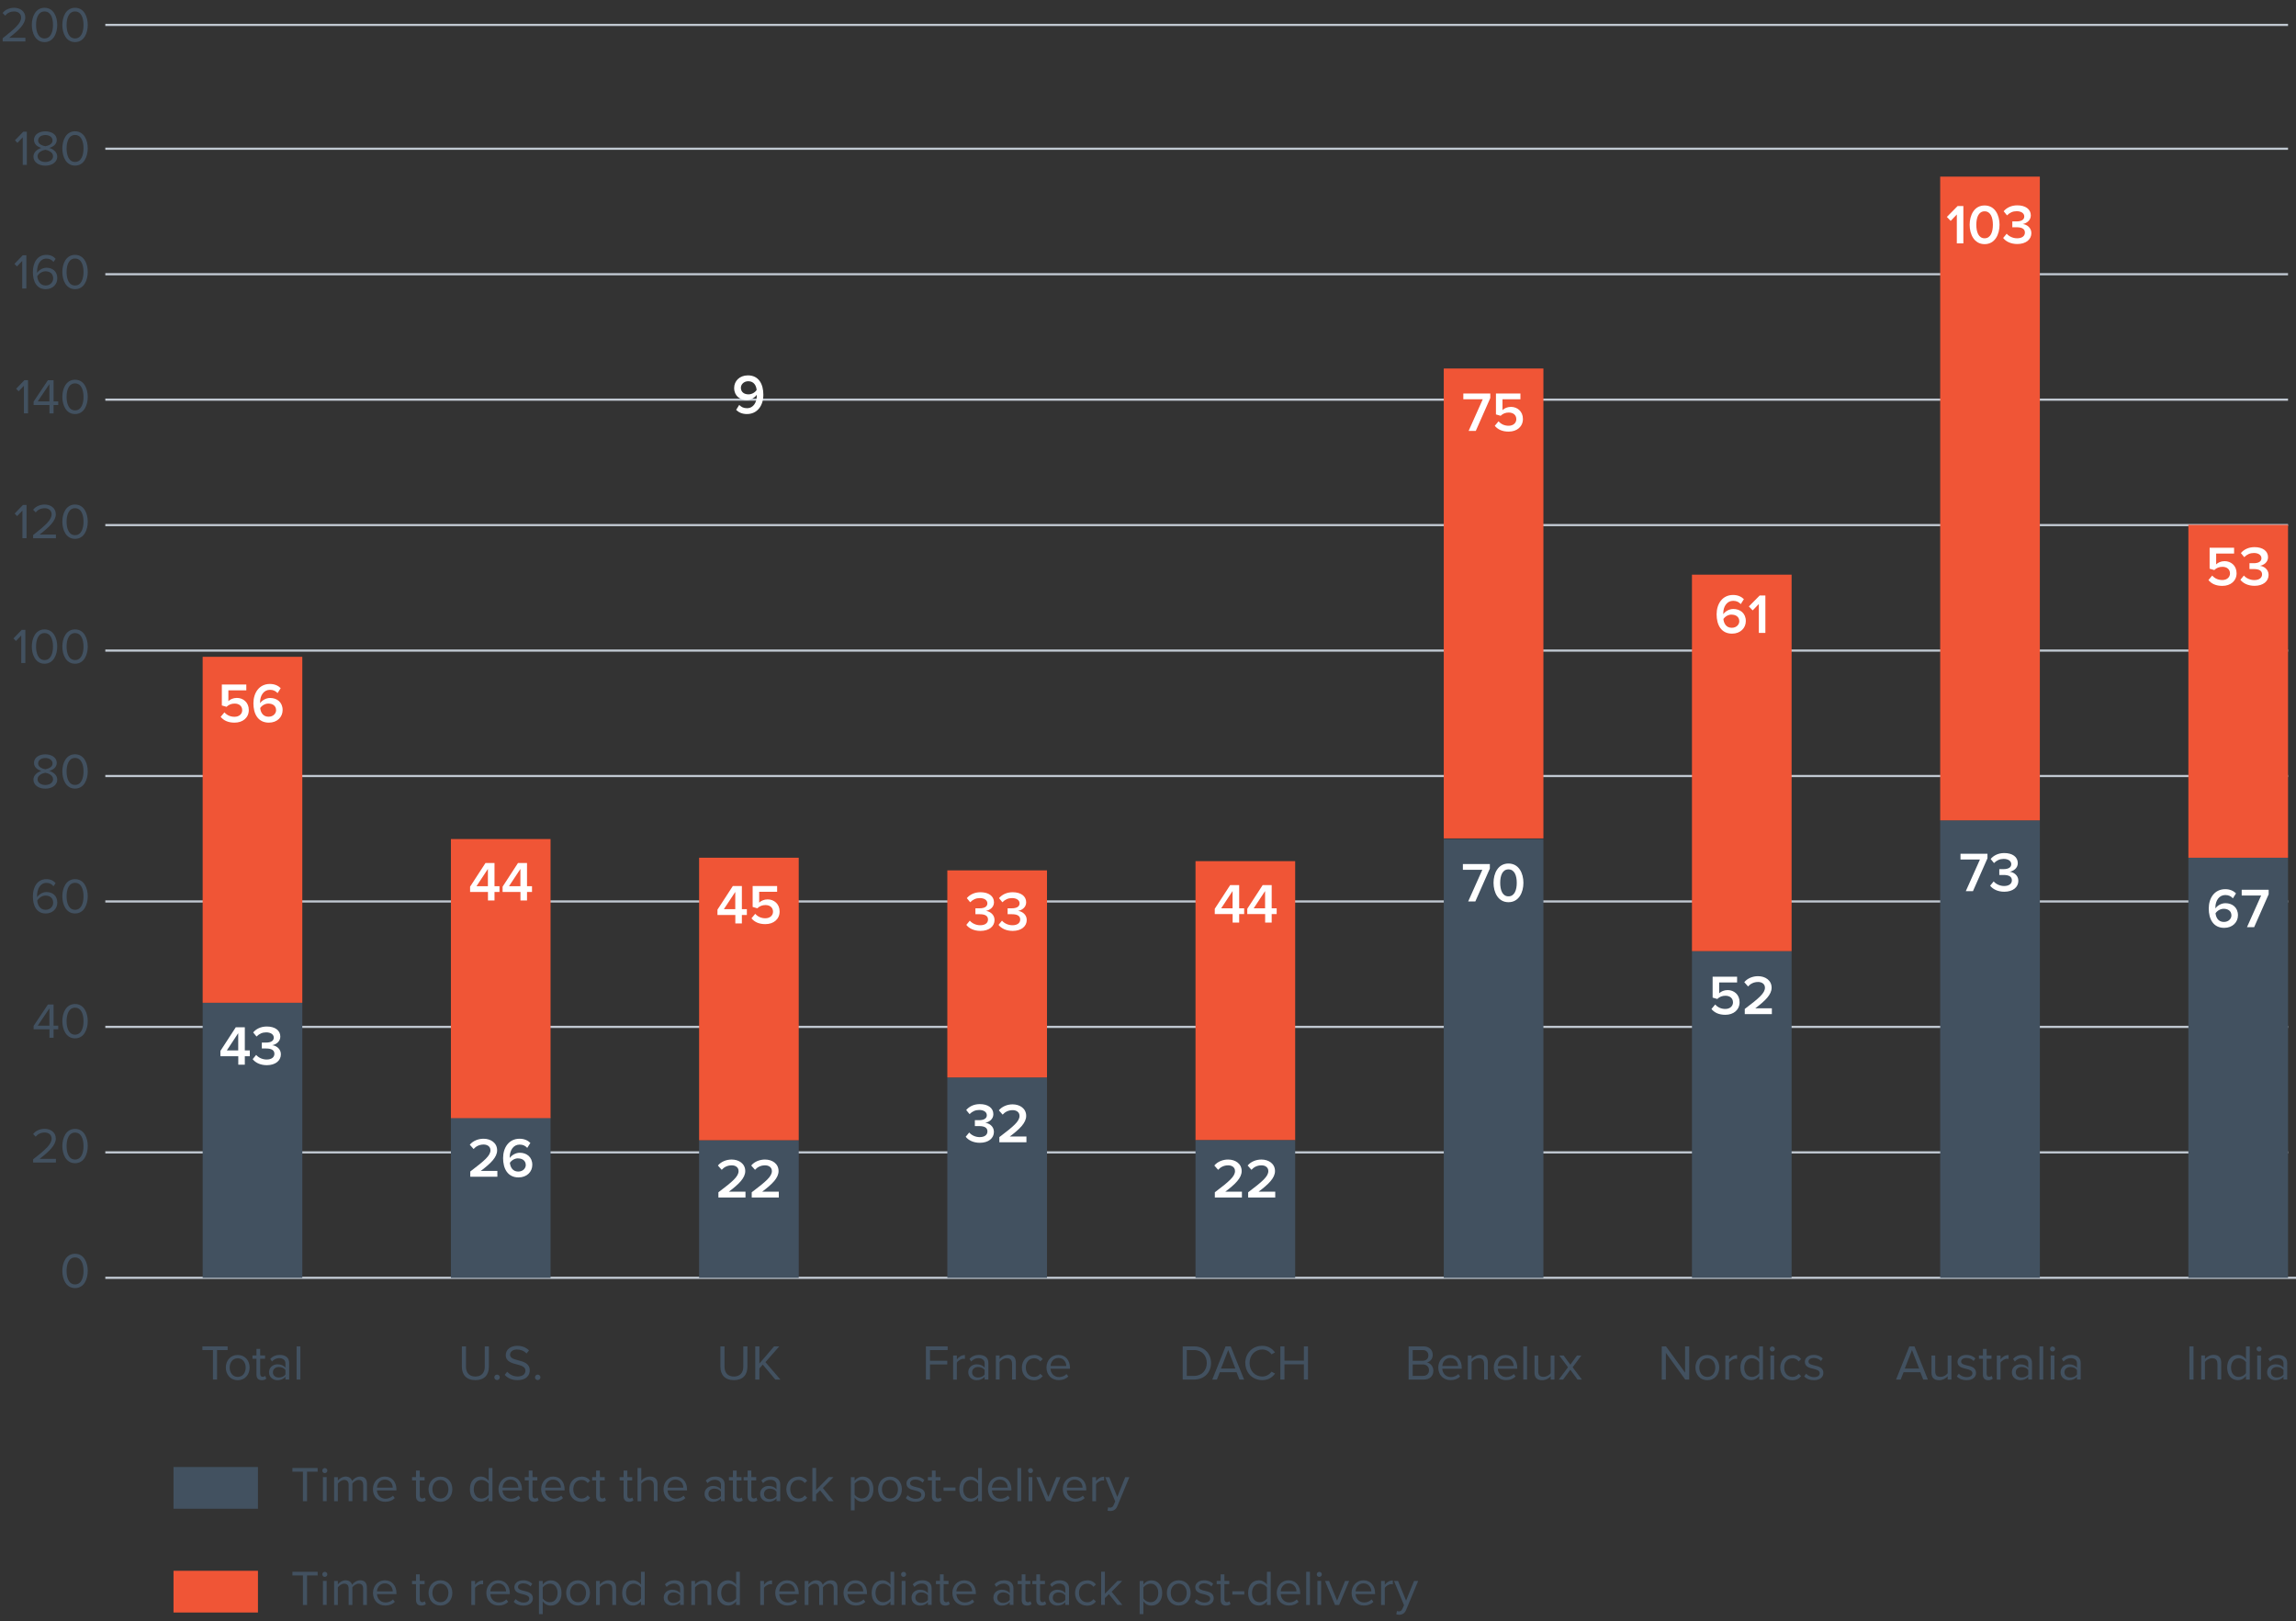 <?xml version="1.0" encoding="UTF-8"?>
<svg id="Layer_2" data-name="Layer 2" xmlns="http://www.w3.org/2000/svg" width="368.66" height="260.3" viewBox="0 0 368.66 260.3">
  <rect x="0" y="0" width="368.66" height="260.3" fill="#333333" stroke="none"/>
  <defs>
    <style>
      .cls-1 {
        fill: #f05536;
      }

      .cls-2 {
        fill: #fff;
      }

      .cls-3 {
        fill: #425160;
      }

      .cls-4 {
        fill: none;
        stroke: #c1c9d2;
        stroke-miterlimit: 10;
        stroke-width: .35px;
      }
    </style>
  </defs>
  <g id="Layer_1-2" data-name="Layer 1">
    <g>
      <g>
        <path class="cls-3" d="m34.19,216.77h-1.69v-.59h4.05v.59h-1.7v4.74h-.66v-4.74Z"/>
        <path class="cls-3" d="m36.26,219.58c0-1.12.74-2.02,1.91-2.02s1.91.9,1.91,2.02-.74,2.03-1.91,2.03-1.91-.91-1.91-2.03Zm3.19,0c0-.78-.46-1.49-1.28-1.49s-1.29.7-1.29,1.49.46,1.5,1.29,1.5,1.28-.7,1.28-1.5Z"/>
        <path class="cls-3" d="m41.18,220.7v-2.53h-.64v-.53h.64v-1.05h.6v1.05h.78v.53h-.78v2.4c0,.29.13.5.39.5.17,0,.33-.07.41-.16l.18.45c-.15.14-.37.25-.72.25-.57,0-.86-.33-.86-.9Z"/>
        <path class="cls-3" d="m45.83,221.07c-.32.35-.76.54-1.28.54-.66,0-1.35-.44-1.35-1.28s.7-1.27,1.35-1.27c.53,0,.97.17,1.28.53v-.7c0-.52-.42-.82-.98-.82-.46,0-.84.17-1.18.54l-.28-.42c.42-.43.91-.64,1.54-.64.82,0,1.5.37,1.5,1.3v2.65h-.6v-.44Zm0-1.1c-.23-.32-.64-.48-1.06-.48-.56,0-.95.35-.95.85s.39.84.95.84c.42,0,.83-.16,1.06-.48v-.73Z"/>
        <path class="cls-3" d="m47.63,216.18h.6v5.33h-.6v-5.33Z"/>
      </g>
      <g>
        <path class="cls-3" d="m74.16,216.18h.66v3.25c0,.98.53,1.59,1.51,1.59s1.51-.62,1.51-1.59v-3.25h.66v3.25c0,1.33-.73,2.17-2.17,2.17s-2.17-.86-2.17-2.17v-3.26Z"/>
        <path class="cls-3" d="m79.81,220.71c.24,0,.44.2.44.44s-.2.44-.44.44-.44-.2-.44-.44.2-.44.44-.44Z"/>
        <path class="cls-3" d="m81.43,220.25c.35.39.93.76,1.68.76.95,0,1.26-.51,1.26-.92,0-.64-.65-.82-1.35-1.01-.86-.22-1.81-.46-1.81-1.51,0-.88.78-1.48,1.83-1.48.82,0,1.45.27,1.9.74l-.4.49c-.4-.44-.96-.64-1.54-.64-.64,0-1.1.34-1.1.85,0,.54.62.7,1.3.88.87.23,1.86.5,1.86,1.62,0,.78-.53,1.57-1.97,1.57-.93,0-1.61-.35-2.05-.85l.39-.5Z"/>
        <path class="cls-3" d="m86.34,220.71c.24,0,.44.2.44.44s-.2.44-.44.44-.44-.2-.44-.44.2-.44.44-.44Z"/>
      </g>
      <g>
        <path class="cls-3" d="m115.67,216.18h.66v3.25c0,.98.53,1.59,1.51,1.59s1.51-.62,1.51-1.59v-3.25h.66v3.25c0,1.33-.73,2.17-2.17,2.17s-2.17-.86-2.17-2.17v-3.26Z"/>
        <path class="cls-3" d="m122.47,219.11l-.54.61v1.79h-.66v-5.33h.66v2.76l2.36-2.76h.83l-2.22,2.53,2.41,2.8h-.82l-2.02-2.4Z"/>
      </g>
      <g>
        <path class="cls-3" d="m148.67,216.18h3.49v.59h-2.83v1.72h2.77v.59h-2.77v2.43h-.66v-5.33Z"/>
        <path class="cls-3" d="m153.04,217.65h.6v.62c.31-.41.76-.7,1.29-.7v.62c-.07-.02-.14-.02-.24-.02-.37,0-.87.3-1.05.62v2.73h-.6v-3.86Z"/>
        <path class="cls-3" d="m158.1,221.07c-.32.35-.76.54-1.28.54-.66,0-1.35-.44-1.35-1.28s.7-1.27,1.35-1.27c.53,0,.97.17,1.28.53v-.7c0-.52-.42-.82-.98-.82-.46,0-.84.17-1.18.54l-.28-.42c.42-.43.91-.64,1.54-.64.82,0,1.5.37,1.5,1.3v2.65h-.6v-.44Zm0-1.1c-.23-.32-.64-.48-1.06-.48-.56,0-.95.35-.95.85s.39.84.95.84c.42,0,.83-.16,1.06-.48v-.73Z"/>
        <path class="cls-3" d="m162.5,218.98c0-.68-.34-.9-.86-.9-.47,0-.92.29-1.14.6v2.82h-.6v-3.86h.6v.56c.27-.32.8-.66,1.38-.66.81,0,1.23.41,1.23,1.25v2.71h-.6v-2.53Z"/>
        <path class="cls-3" d="m166.01,217.55c.7,0,1.12.29,1.42.67l-.4.37c-.26-.35-.58-.5-.98-.5-.82,0-1.34.63-1.34,1.49s.51,1.5,1.34,1.5c.4,0,.73-.16.98-.5l.4.37c-.3.38-.71.67-1.42.67-1.15,0-1.93-.88-1.93-2.03s.78-2.02,1.93-2.02Z"/>
        <path class="cls-3" d="m169.95,217.55c1.17,0,1.85.91,1.85,2.07v.15h-3.13c.05.73.56,1.34,1.39,1.34.44,0,.89-.18,1.19-.49l.29.39c-.38.38-.9.59-1.54.59-1.14,0-1.97-.82-1.97-2.03,0-1.12.8-2.02,1.9-2.02Zm-1.27,1.78h2.53c0-.58-.39-1.29-1.27-1.29-.82,0-1.23.7-1.26,1.29Z"/>
      </g>
      <g>
        <path class="cls-3" d="m189.9,216.18h1.82c1.65,0,2.73,1.16,2.73,2.67s-1.08,2.66-2.73,2.66h-1.82v-5.33Zm1.82,4.74c1.29,0,2.05-.93,2.05-2.07s-.73-2.08-2.05-2.08h-1.16v4.15h1.16Z"/>
        <path class="cls-3" d="m198.56,220.33h-2.7l-.47,1.18h-.74l2.14-5.33h.82l2.15,5.33h-.74l-.47-1.18Zm-2.51-.59h2.31l-1.15-2.97-1.16,2.97Z"/>
        <path class="cls-3" d="m199.95,218.85c0-1.64,1.21-2.76,2.72-2.76.97,0,1.62.46,2.05,1.06l-.56.31c-.3-.45-.86-.78-1.49-.78-1.14,0-2.03.9-2.03,2.17s.89,2.17,2.03,2.17c.63,0,1.18-.32,1.49-.78l.57.31c-.45.61-1.09,1.05-2.05,1.05-1.51,0-2.72-1.12-2.72-2.76Z"/>
        <path class="cls-3" d="m209.36,219.06h-3.12v2.45h-.66v-5.33h.66v2.29h3.12v-2.29h.66v5.33h-.66v-2.45Z"/>
      </g>
      <line class="cls-4" x1="16.91" y1="205.17" x2="368.66" y2="205.17"/>
      <line class="cls-4" x1="16.91" y1="185.03" x2="367.38" y2="185.03"/>
      <line class="cls-4" x1="16.91" y1="164.88" x2="367.38" y2="164.88"/>
      <g>
        <path class="cls-3" d="m226.17,216.18h2.38c.93,0,1.5.56,1.5,1.36,0,.67-.45,1.12-.94,1.22.57.09,1.04.67,1.04,1.31,0,.86-.57,1.44-1.54,1.44h-2.43v-5.33Zm2.26,2.31c.6,0,.92-.37.92-.86s-.32-.86-.92-.86h-1.6v1.72h1.6Zm.03,2.43c.62,0,.99-.35.99-.92,0-.49-.34-.92-.99-.92h-1.63v1.84h1.63Z"/>
        <path class="cls-3" d="m232.86,217.55c1.17,0,1.85.91,1.85,2.07v.15h-3.13c.05.73.56,1.34,1.39,1.34.44,0,.89-.18,1.19-.49l.29.39c-.38.38-.9.59-1.54.59-1.14,0-1.97-.82-1.97-2.03,0-1.12.8-2.02,1.9-2.02Zm-1.27,1.78h2.53c0-.58-.39-1.29-1.27-1.29-.82,0-1.23.7-1.26,1.29Z"/>
        <path class="cls-3" d="m238.29,218.98c0-.68-.34-.9-.86-.9-.47,0-.92.29-1.14.6v2.82h-.6v-3.86h.6v.56c.27-.32.8-.66,1.38-.66.81,0,1.23.41,1.23,1.25v2.71h-.6v-2.53Z"/>
        <path class="cls-3" d="m241.77,217.55c1.17,0,1.85.91,1.85,2.07v.15h-3.13c.05.73.56,1.34,1.39,1.34.44,0,.89-.18,1.19-.49l.29.39c-.38.38-.9.59-1.54.59-1.14,0-1.97-.82-1.97-2.03,0-1.12.8-2.02,1.9-2.02Zm-1.27,1.78h2.53c0-.58-.39-1.29-1.27-1.29-.82,0-1.23.7-1.26,1.29Z"/>
        <path class="cls-3" d="m244.59,216.18h.6v5.33h-.6v-5.33Z"/>
        <path class="cls-3" d="m249,220.97c-.3.34-.8.64-1.38.64-.81,0-1.23-.39-1.23-1.23v-2.73h.6v2.54c0,.68.34.88.86.88.47,0,.92-.27,1.14-.58v-2.84h.6v3.86h-.6v-.54Z"/>
        <path class="cls-3" d="m252.14,219.93l-1.16,1.58h-.69l1.48-1.98-1.4-1.88h.7l1.07,1.47,1.07-1.47h.7l-1.4,1.88,1.49,1.98h-.7l-1.16-1.58Z"/>
      </g>
      <line class="cls-4" x1="16.91" y1="104.46" x2="367.38" y2="104.46"/>
      <g>
        <path class="cls-3" d="m267.48,217.21v4.3h-.66v-5.33h.68l3.07,4.21v-4.21h.66v5.33h-.64l-3.11-4.3Z"/>
        <path class="cls-3" d="m272.23,219.58c0-1.12.74-2.02,1.91-2.02s1.91.9,1.91,2.02-.74,2.03-1.91,2.03-1.91-.91-1.91-2.03Zm3.19,0c0-.78-.46-1.49-1.28-1.49s-1.29.7-1.29,1.49.46,1.5,1.29,1.5,1.28-.7,1.28-1.5Z"/>
        <path class="cls-3" d="m277.03,217.65h.6v.62c.31-.41.76-.7,1.29-.7v.62c-.07-.02-.14-.02-.24-.02-.37,0-.87.3-1.05.62v2.73h-.6v-3.86Z"/>
        <path class="cls-3" d="m282.47,220.93c-.29.39-.76.67-1.3.67-1.01,0-1.72-.77-1.72-2.02s.7-2.03,1.72-2.03c.52,0,.99.26,1.3.68v-2.05h.6v5.33h-.6v-.58Zm0-2.22c-.22-.34-.68-.62-1.16-.62-.78,0-1.24.64-1.24,1.5s.46,1.49,1.24,1.49c.48,0,.94-.27,1.16-.61v-1.75Z"/>
        <path class="cls-3" d="m284.17,216.59c0-.22.18-.4.4-.4s.41.18.41.4-.18.41-.41.41-.4-.18-.4-.41Zm.1,1.05h.6v3.86h-.6v-3.86Z"/>
        <path class="cls-3" d="m287.78,217.55c.7,0,1.12.29,1.42.67l-.4.37c-.26-.35-.58-.5-.98-.5-.82,0-1.34.63-1.34,1.49s.51,1.5,1.34,1.5c.4,0,.73-.16.98-.5l.4.37c-.3.38-.71.67-1.42.67-1.15,0-1.93-.88-1.93-2.03s.78-2.02,1.93-2.02Z"/>
        <path class="cls-3" d="m290.01,220.57c.26.3.74.55,1.27.55.59,0,.91-.26.91-.64,0-.42-.47-.56-.99-.69-.66-.15-1.4-.33-1.4-1.13,0-.6.52-1.11,1.44-1.11.66,0,1.12.25,1.43.56l-.28.42c-.23-.28-.66-.49-1.15-.49-.53,0-.86.24-.86.58,0,.38.44.5.94.62.67.15,1.45.34,1.45,1.2,0,.65-.52,1.17-1.52,1.17-.63,0-1.17-.19-1.56-.61l.31-.43Z"/>
      </g>
      <g>
        <path class="cls-3" d="m308.35,220.33h-2.7l-.47,1.18h-.74l2.14-5.33h.82l2.15,5.33h-.74l-.47-1.18Zm-2.51-.59h2.31l-1.15-2.97-1.16,2.97Z"/>
        <path class="cls-3" d="m312.74,220.97c-.3.34-.8.64-1.38.64-.81,0-1.23-.39-1.23-1.23v-2.73h.6v2.54c0,.68.34.88.86.88.47,0,.92-.27,1.14-.58v-2.84h.6v3.86h-.6v-.54Z"/>
        <path class="cls-3" d="m314.52,220.57c.26.3.74.55,1.27.55.59,0,.91-.26.91-.64,0-.42-.47-.56-.99-.69-.66-.15-1.4-.33-1.4-1.13,0-.6.52-1.11,1.44-1.11.66,0,1.12.25,1.43.56l-.28.42c-.23-.28-.66-.49-1.15-.49-.53,0-.86.24-.86.58,0,.38.44.5.94.62.67.15,1.45.34,1.45,1.2,0,.65-.52,1.17-1.52,1.17-.63,0-1.17-.19-1.56-.61l.31-.43Z"/>
        <path class="cls-3" d="m318.39,220.7v-2.53h-.64v-.53h.64v-1.05h.6v1.05h.78v.53h-.78v2.4c0,.29.13.5.39.5.17,0,.33-.07.41-.16l.18.45c-.15.14-.37.25-.72.25-.57,0-.86-.33-.86-.9Z"/>
        <path class="cls-3" d="m320.62,217.65h.6v.62c.31-.41.76-.7,1.29-.7v.62c-.07-.02-.14-.02-.24-.02-.37,0-.87.3-1.05.62v2.73h-.6v-3.86Z"/>
        <path class="cls-3" d="m325.67,221.07c-.32.35-.76.54-1.28.54-.66,0-1.35-.44-1.35-1.28s.7-1.27,1.35-1.27c.53,0,.97.17,1.28.53v-.7c0-.52-.42-.82-.98-.82-.46,0-.84.17-1.18.54l-.28-.42c.42-.43.91-.64,1.54-.64.82,0,1.5.37,1.5,1.3v2.65h-.6v-.44Zm0-1.1c-.23-.32-.64-.48-1.06-.48-.56,0-.95.35-.95.85s.39.84.95.84c.42,0,.83-.16,1.06-.48v-.73Z"/>
        <path class="cls-3" d="m327.47,216.18h.6v5.33h-.6v-5.33Z"/>
        <path class="cls-3" d="m329.17,216.59c0-.22.18-.4.4-.4s.41.18.41.4-.18.41-.41.41-.4-.18-.4-.41Zm.1,1.05h.6v3.86h-.6v-3.86Z"/>
        <path class="cls-3" d="m333.49,221.07c-.32.35-.76.54-1.28.54-.66,0-1.35-.44-1.35-1.28s.7-1.27,1.35-1.27c.53,0,.97.17,1.28.53v-.7c0-.52-.42-.82-.98-.82-.46,0-.84.17-1.18.54l-.28-.42c.42-.43.91-.64,1.54-.64.82,0,1.5.37,1.5,1.3v2.65h-.6v-.44Zm0-1.1c-.23-.32-.64-.48-1.06-.48-.56,0-.95.35-.95.85s.39.84.95.84c.42,0,.83-.16,1.06-.48v-.73Z"/>
      </g>
      <line class="cls-4" x1="16.91" y1="84.31" x2="367.38" y2="84.31"/>
      <line class="cls-4" x1="16.91" y1="64.17" x2="367.38" y2="64.17"/>
      <g>
        <path class="cls-3" d="m351.54,216.18h.66v5.33h-.66v-5.33Z"/>
        <path class="cls-3" d="m356.04,218.98c0-.68-.34-.9-.86-.9-.47,0-.92.29-1.14.6v2.82h-.6v-3.86h.6v.56c.27-.32.8-.66,1.38-.66.81,0,1.23.41,1.23,1.25v2.71h-.6v-2.53Z"/>
        <path class="cls-3" d="m360.63,220.93c-.29.39-.76.67-1.3.67-1.01,0-1.72-.77-1.72-2.02s.7-2.03,1.72-2.03c.52,0,.99.26,1.3.68v-2.05h.6v5.33h-.6v-.58Zm0-2.22c-.22-.34-.68-.62-1.16-.62-.78,0-1.24.64-1.24,1.5s.46,1.49,1.24,1.49c.48,0,.94-.27,1.16-.61v-1.75Z"/>
        <path class="cls-3" d="m362.33,216.59c0-.22.18-.4.4-.4s.41.18.41.4-.18.41-.41.41-.4-.18-.4-.41Zm.1,1.05h.6v3.86h-.6v-3.86Z"/>
        <path class="cls-3" d="m366.65,221.07c-.32.35-.76.54-1.28.54-.66,0-1.35-.44-1.35-1.28s.7-1.27,1.35-1.27c.53,0,.97.17,1.28.53v-.7c0-.52-.42-.82-.98-.82-.46,0-.84.17-1.18.54l-.28-.42c.42-.43.91-.64,1.54-.64.82,0,1.5.37,1.5,1.3v2.65h-.6v-.44Zm0-1.1c-.23-.32-.64-.48-1.06-.48-.56,0-.95.35-.95.85s.39.84.95.84c.42,0,.83-.16,1.06-.48v-.73Z"/>
      </g>
      <line class="cls-4" x1="16.91" y1="44.03" x2="367.38" y2="44.03"/>
      <line class="cls-4" x1="16.91" y1="23.88" x2="367.38" y2="23.88"/>
      <line class="cls-4" x1="16.91" y1="4" x2="367.38" y2="4"/>
      <line class="cls-4" x1="16.91" y1="124.6" x2="367.38" y2="124.6"/>
      <line class="cls-4" x1="16.91" y1="144.74" x2="367.38" y2="144.74"/>
      <g>
        <path class="cls-3" d="m6.64,123.78c-.62-.18-1.18-.58-1.18-1.28,0-.96.94-1.38,1.82-1.38s1.83.42,1.83,1.38c0,.7-.58,1.1-1.19,1.28.66.2,1.27.69,1.27,1.4,0,.9-.86,1.45-1.91,1.45s-1.91-.54-1.91-1.45c0-.71.61-1.2,1.27-1.4Zm.64.3c-.33.04-1.25.34-1.25,1.03,0,.58.58.93,1.25.93s1.24-.35,1.24-.93c0-.7-.91-.99-1.24-1.03Zm0-2.37c-.65,0-1.16.33-1.16.88,0,.65.84.86,1.16.92.33-.06,1.16-.27,1.16-.92,0-.55-.52-.88-1.16-.88Z"/>
        <path class="cls-3" d="m12.05,121.11c1.46,0,2.04,1.45,2.04,2.75s-.58,2.76-2.04,2.76-2.04-1.46-2.04-2.76.58-2.75,2.04-2.75Zm0,.59c-1.01,0-1.36,1.1-1.36,2.16s.34,2.17,1.36,2.17,1.36-1.1,1.36-2.17-.34-2.16-1.36-2.16Z"/>
      </g>
      <g>
        <path class="cls-3" d="m3.42,102.02l-.86.9-.4-.41,1.33-1.38h.58v5.33h-.66v-4.45Z"/>
        <path class="cls-3" d="m7.15,101.06c1.46,0,2.04,1.45,2.04,2.75s-.58,2.76-2.04,2.76-2.04-1.46-2.04-2.76.58-2.75,2.04-2.75Zm0,.59c-1.01,0-1.36,1.1-1.36,2.16s.34,2.17,1.36,2.17,1.36-1.1,1.36-2.17-.34-2.16-1.36-2.16Z"/>
        <path class="cls-3" d="m12.05,101.06c1.46,0,2.04,1.45,2.04,2.75s-.58,2.76-2.04,2.76-2.04-1.46-2.04-2.76.58-2.75,2.04-2.75Zm0,.59c-1.01,0-1.36,1.1-1.36,2.16s.34,2.17,1.36,2.17,1.36-1.1,1.36-2.17-.34-2.16-1.36-2.16Z"/>
      </g>
      <g>
        <path class="cls-3" d="m3.61,81.97l-.86.9-.4-.41,1.33-1.38h.58v5.33h-.66v-4.45Z"/>
        <path class="cls-3" d="m5.33,85.9c1.92-1.51,2.96-2.4,2.96-3.32,0-.68-.56-.98-1.11-.98-.64,0-1.13.27-1.45.67l-.41-.42c.41-.54,1.1-.84,1.85-.84.89,0,1.79.5,1.79,1.57s-1.1,2.08-2.59,3.25h2.61v.59h-3.66v-.53Z"/>
        <path class="cls-3" d="m12.05,81.01c1.46,0,2.04,1.45,2.04,2.75s-.58,2.76-2.04,2.76-2.04-1.46-2.04-2.76.58-2.75,2.04-2.75Zm0,.59c-1.01,0-1.36,1.1-1.36,2.16s.34,2.17,1.36,2.17,1.36-1.1,1.36-2.17-.34-2.16-1.36-2.16Z"/>
      </g>
      <g>
        <path class="cls-3" d="m3.85,61.93l-.86.9-.4-.41,1.33-1.38h.58v5.33h-.66v-4.45Z"/>
        <path class="cls-3" d="m7.93,65.03h-2.53v-.55l2.29-3.43h.91v3.4h.75v.58h-.75v1.35h-.66v-1.35Zm-1.87-.58h1.87v-2.78l-1.87,2.78Z"/>
        <path class="cls-3" d="m12.05,60.97c1.46,0,2.04,1.45,2.04,2.75s-.58,2.76-2.04,2.76-2.04-1.46-2.04-2.76.58-2.75,2.04-2.75Zm0,.59c-1.01,0-1.36,1.1-1.36,2.16s.34,2.17,1.36,2.17,1.36-1.1,1.36-2.17-.34-2.16-1.36-2.16Z"/>
      </g>
      <g>
        <path class="cls-3" d="m3.58,41.88l-.86.9-.4-.41,1.33-1.38h.58v5.33h-.66v-4.45Z"/>
        <path class="cls-3" d="m7.45,40.92c.69,0,1.15.26,1.48.64l-.34.5c-.27-.32-.58-.54-1.14-.54-1.03,0-1.5,1.05-1.5,2.09,0,.07,0,.14,0,.21.23-.37.82-.83,1.51-.83.96,0,1.74.57,1.74,1.7,0,.93-.7,1.74-1.87,1.74-1.49,0-2.05-1.3-2.05-2.75s.67-2.76,2.17-2.76Zm-.14,2.64c-.53,0-1.04.33-1.33.8.06.66.42,1.48,1.34,1.48.82,0,1.22-.62,1.22-1.13,0-.78-.54-1.15-1.23-1.15Z"/>
        <path class="cls-3" d="m12.05,40.92c1.46,0,2.04,1.45,2.04,2.75s-.58,2.76-2.04,2.76-2.04-1.46-2.04-2.76.58-2.75,2.04-2.75Zm0,.59c-1.01,0-1.36,1.09-1.36,2.16s.34,2.17,1.36,2.17,1.36-1.1,1.36-2.17-.34-2.16-1.36-2.16Z"/>
      </g>
      <g>
        <path class="cls-3" d="m3.66,22.04l-.86.9-.4-.41,1.33-1.38h.58v5.33h-.66v-4.45Z"/>
        <path class="cls-3" d="m6.64,23.75c-.62-.18-1.18-.58-1.18-1.28,0-.96.94-1.38,1.82-1.38s1.83.42,1.83,1.38c0,.7-.58,1.1-1.19,1.28.66.2,1.27.69,1.27,1.4,0,.9-.86,1.45-1.91,1.45s-1.91-.54-1.91-1.45c0-.71.61-1.2,1.27-1.4Zm.64.3c-.33.04-1.25.34-1.25,1.03,0,.58.58.93,1.25.93s1.24-.35,1.24-.93c0-.7-.91-.99-1.24-1.03Zm0-2.37c-.65,0-1.16.33-1.16.88,0,.65.84.86,1.16.92.33-.06,1.16-.27,1.16-.92,0-.55-.52-.88-1.16-.88Z"/>
        <path class="cls-3" d="m12.05,21.08c1.46,0,2.04,1.45,2.04,2.75s-.58,2.76-2.04,2.76-2.04-1.46-2.04-2.76.58-2.75,2.04-2.75Zm0,.59c-1.01,0-1.36,1.1-1.36,2.16s.34,2.17,1.36,2.17,1.36-1.1,1.36-2.17-.34-2.16-1.36-2.16Z"/>
      </g>
      <g>
        <path class="cls-3" d="m.43,6.14c1.92-1.51,2.96-2.4,2.96-3.32,0-.68-.56-.98-1.11-.98-.64,0-1.13.27-1.45.67l-.41-.42c.41-.54,1.1-.84,1.85-.84.89,0,1.79.5,1.79,1.57s-1.1,2.08-2.59,3.25h2.61v.59H.43v-.53Z"/>
        <path class="cls-3" d="m7.15,1.25c1.46,0,2.04,1.45,2.04,2.75s-.58,2.76-2.04,2.76-2.04-1.46-2.04-2.76.58-2.75,2.04-2.75Zm0,.59c-1.01,0-1.36,1.09-1.36,2.16s.34,2.17,1.36,2.17,1.36-1.1,1.36-2.17-.34-2.16-1.36-2.16Z"/>
        <path class="cls-3" d="m12.05,1.25c1.46,0,2.04,1.45,2.04,2.75s-.58,2.76-2.04,2.76-2.04-1.46-2.04-2.76.58-2.75,2.04-2.75Zm0,.59c-1.01,0-1.36,1.09-1.36,2.16s.34,2.17,1.36,2.17,1.36-1.1,1.36-2.17-.34-2.16-1.36-2.16Z"/>
      </g>
      <g>
        <path class="cls-3" d="m7.45,141.16c.69,0,1.15.26,1.48.64l-.34.5c-.27-.32-.58-.54-1.14-.54-1.03,0-1.5,1.05-1.5,2.09,0,.07,0,.14,0,.21.23-.37.82-.83,1.51-.83.96,0,1.74.57,1.74,1.7,0,.93-.7,1.74-1.87,1.74-1.49,0-2.05-1.3-2.05-2.75s.67-2.76,2.17-2.76Zm-.14,2.64c-.53,0-1.04.33-1.33.8.06.66.42,1.48,1.34,1.48.82,0,1.22-.62,1.22-1.13,0-.78-.54-1.15-1.23-1.15Z"/>
        <path class="cls-3" d="m12.05,141.16c1.46,0,2.04,1.45,2.04,2.75s-.58,2.76-2.04,2.76-2.04-1.46-2.04-2.76.58-2.75,2.04-2.75Zm0,.59c-1.01,0-1.36,1.1-1.36,2.16s.34,2.17,1.36,2.17,1.36-1.1,1.36-2.17-.34-2.16-1.36-2.16Z"/>
      </g>
      <g>
        <path class="cls-3" d="m7.93,165.27h-2.53v-.55l2.29-3.43h.91v3.4h.75v.58h-.75v1.35h-.66v-1.35Zm-1.87-.58h1.87v-2.78l-1.87,2.78Z"/>
        <path class="cls-3" d="m12.05,161.21c1.46,0,2.04,1.45,2.04,2.75s-.58,2.76-2.04,2.76-2.04-1.46-2.04-2.76.58-2.75,2.04-2.75Zm0,.59c-1.01,0-1.36,1.09-1.36,2.16s.34,2.17,1.36,2.17,1.36-1.1,1.36-2.17-.34-2.16-1.36-2.16Z"/>
      </g>
      <g>
        <path class="cls-3" d="m5.33,186.14c1.92-1.51,2.96-2.4,2.96-3.32,0-.68-.56-.98-1.11-.98-.64,0-1.13.27-1.45.67l-.41-.42c.41-.54,1.1-.84,1.85-.84.89,0,1.79.5,1.79,1.57s-1.1,2.08-2.59,3.25h2.61v.59h-3.66v-.53Z"/>
        <path class="cls-3" d="m12.05,181.26c1.46,0,2.04,1.45,2.04,2.75s-.58,2.76-2.04,2.76-2.04-1.46-2.04-2.76.58-2.75,2.04-2.75Zm0,.59c-1.01,0-1.36,1.1-1.36,2.16s.34,2.17,1.36,2.17,1.36-1.1,1.36-2.17-.34-2.16-1.36-2.16Z"/>
      </g>
      <path class="cls-3" d="m12.05,201.31c1.46,0,2.04,1.45,2.04,2.75s-.58,2.76-2.04,2.76-2.04-1.46-2.04-2.76.58-2.75,2.04-2.75Zm0,.59c-1.01,0-1.36,1.09-1.36,2.16s.34,2.17,1.36,2.17,1.36-1.1,1.36-2.17-.34-2.16-1.36-2.16Z"/>
      <rect class="cls-3" x="72.4" y="179.36" width="16" height="25.82"/>
      <rect class="cls-1" x="72.4" y="134.72" width="16" height="44.81"/>
      <rect class="cls-3" x="32.54" y="161" width="16" height="44.17"/>
      <rect class="cls-1" x="32.54" y="105.46" width="16" height="55.55"/>
      <g>
        <path class="cls-2" d="m75.51,188.1c2.33-1.77,3.24-2.55,3.24-3.41,0-.63-.54-.92-1.09-.92-.7,0-1.24.29-1.62.72l-.61-.69c.53-.64,1.38-.96,2.21-.96,1.16,0,2.18.66,2.18,1.86,0,1.11-1.02,2.1-2.63,3.31h2.67v.93h-4.35v-.83Z"/>
        <path class="cls-2" d="m83.43,182.84c.75,0,1.32.27,1.73.67l-.5.8c-.31-.33-.66-.53-1.23-.53-1,0-1.58.93-1.58,1.98,0,.06,0,.12,0,.17.27-.4.9-.84,1.61-.84,1.08,0,2.01.66,2.01,1.94,0,1.12-.87,2.02-2.21,2.02-1.76,0-2.48-1.43-2.48-3.1s.91-3.11,2.65-3.11Zm-.25,3.15c-.51,0-1.01.28-1.31.71.06.65.41,1.41,1.34,1.41.79,0,1.21-.56,1.21-1.04,0-.74-.58-1.07-1.23-1.07Z"/>
      </g>
      <g>
        <path class="cls-2" d="m78.34,143.22h-2.86v-.85l2.47-3.8h1.45v3.72h.8v.93h-.8v1.36h-1.05v-1.36Zm-1.83-.93h1.83v-2.77l-1.83,2.77Z"/>
        <path class="cls-2" d="m83.56,143.22h-2.86v-.85l2.47-3.8h1.45v3.72h.8v.93h-.8v1.36h-1.05v-1.36Zm-1.83-.93h1.83v-2.77l-1.83,2.77Z"/>
      </g>
      <rect class="cls-1" x="191.96" y="138.27" width="16" height="44.81"/>
      <g>
        <path class="cls-2" d="m197.91,146.77h-2.86v-.85l2.47-3.8h1.45v3.72h.8v.93h-.8v1.36h-1.05v-1.36Zm-1.83-.93h1.83v-2.77l-1.83,2.77Z"/>
        <path class="cls-2" d="m203.13,146.77h-2.86v-.85l2.47-3.8h1.45v3.72h.8v.93h-.8v1.36h-1.05v-1.36Zm-1.83-.93h1.83v-2.77l-1.83,2.77Z"/>
      </g>
      <path class="cls-2" d="m118.7,65.02c.32.32.67.52,1.23.52,1.09,0,1.58-.99,1.58-1.97v-.18c-.28.41-.91.85-1.61.85-1.08,0-2.02-.67-2.02-1.95,0-1.11.87-2.02,2.21-2.02,1.76,0,2.48,1.43,2.48,3.11s-.91,3.1-2.65,3.1c-.74,0-1.31-.26-1.72-.67l.49-.79Zm1.46-3.81c-.78,0-1.2.57-1.2,1.04,0,.74.58,1.07,1.22,1.07.51,0,1.02-.27,1.31-.7-.05-.65-.41-1.41-1.34-1.41Z"/>
      <rect class="cls-3" x="112.25" y="183.08" width="16" height="22.09"/>
      <rect class="cls-1" x="112.25" y="137.72" width="16" height="45.36"/>
      <rect class="cls-3" x="152.11" y="173" width="16" height="32.17"/>
      <rect class="cls-1" x="152.11" y="139.75" width="16" height="33.25"/>
      <rect class="cls-3" x="191.96" y="183.08" width="16" height="22.09"/>
      <rect class="cls-3" x="231.82" y="134.72" width="16" height="70.45"/>
      <rect class="cls-3" x="271.67" y="152.72" width="16" height="52.45"/>
      <rect class="cls-3" x="311.53" y="131.72" width="16" height="73.45"/>
      <rect class="cls-1" x="311.53" y="28.36" width="16" height="103.36"/>
      <rect class="cls-3" x="351.38" y="137.72" width="16" height="67.45"/>
      <g>
        <path class="cls-2" d="m115.35,191.44c2.33-1.76,3.24-2.55,3.24-3.41,0-.63-.54-.92-1.09-.92-.7,0-1.24.29-1.62.72l-.61-.69c.53-.64,1.38-.96,2.21-.96,1.16,0,2.18.66,2.18,1.85,0,1.11-1.02,2.1-2.63,3.31h2.67v.93h-4.35v-.83Z"/>
        <path class="cls-2" d="m120.7,191.44c2.33-1.76,3.24-2.55,3.24-3.41,0-.63-.54-.92-1.09-.92-.7,0-1.24.29-1.62.72l-.61-.69c.53-.64,1.38-.96,2.21-.96,1.16,0,2.18.66,2.18,1.85,0,1.11-1.02,2.1-2.63,3.31h2.67v.93h-4.35v-.83Z"/>
      </g>
      <g>
        <path class="cls-2" d="m118.06,146.91h-2.86v-.85l2.47-3.8h1.45v3.72h.8v.93h-.8v1.36h-1.05v-1.36Zm-1.83-.93h1.83v-2.77l-1.83,2.77Z"/>
        <path class="cls-2" d="m121.27,146.73c.41.46.95.71,1.62.71.76,0,1.23-.47,1.23-1.05,0-.65-.47-1.07-1.21-1.07-.51,0-.94.16-1.31.52l-.75-.22v-3.36h3.93v.93h-2.88v1.74c.29-.29.78-.52,1.36-.52,1.01,0,1.92.71,1.92,1.94s-.95,2.03-2.29,2.03c-1.04,0-1.75-.35-2.23-.93l.6-.72Z"/>
      </g>
      <g>
        <path class="cls-2" d="m155.63,181.85c.39.45,1.03.73,1.67.73.79,0,1.25-.36,1.25-.92,0-.59-.48-.85-1.33-.85-.25,0-.6,0-.69,0v-.95c.11,0,.46,0,.69,0,.7,0,1.23-.24,1.23-.79s-.54-.85-1.22-.85c-.61,0-1.12.23-1.55.67l-.54-.66c.46-.54,1.19-.95,2.19-.95,1.3,0,2.17.61,2.17,1.62,0,.8-.68,1.27-1.31,1.38.59.05,1.4.53,1.4,1.46,0,1.02-.87,1.75-2.26,1.75-1.07,0-1.86-.43-2.27-.97l.57-.69Z"/>
        <path class="cls-2" d="m160.46,182.58c2.33-1.76,3.24-2.55,3.24-3.41,0-.63-.54-.92-1.09-.92-.7,0-1.24.29-1.62.72l-.61-.69c.53-.64,1.38-.96,2.21-.96,1.16,0,2.18.66,2.18,1.85,0,1.11-1.02,2.1-2.63,3.31h2.67v.93h-4.35v-.83Z"/>
      </g>
      <g>
        <path class="cls-2" d="m155.72,147.83c.39.45,1.03.73,1.67.73.79,0,1.25-.36,1.25-.92,0-.59-.48-.85-1.33-.85-.25,0-.6,0-.69,0v-.95c.11,0,.46,0,.69,0,.7,0,1.23-.24,1.23-.79s-.54-.85-1.21-.85c-.61,0-1.12.23-1.55.67l-.54-.66c.46-.54,1.19-.95,2.19-.95,1.3,0,2.17.61,2.17,1.62,0,.8-.68,1.27-1.31,1.38.59.05,1.4.53,1.4,1.46,0,1.02-.87,1.75-2.26,1.75-1.07,0-1.86-.43-2.27-.97l.57-.69Z"/>
        <path class="cls-2" d="m160.89,147.83c.39.45,1.03.73,1.67.73.79,0,1.25-.36,1.25-.92,0-.59-.48-.85-1.33-.85-.25,0-.6,0-.69,0v-.95c.11,0,.46,0,.69,0,.7,0,1.23-.24,1.23-.79s-.54-.85-1.21-.85c-.61,0-1.12.23-1.55.67l-.54-.66c.46-.54,1.19-.95,2.19-.95,1.3,0,2.17.61,2.17,1.62,0,.8-.68,1.27-1.31,1.38.59.05,1.4.53,1.4,1.46,0,1.02-.87,1.75-2.26,1.75-1.07,0-1.86-.43-2.27-.97l.57-.69Z"/>
      </g>
      <g>
        <path class="cls-2" d="m195.06,191.44c2.33-1.76,3.24-2.55,3.24-3.41,0-.63-.54-.92-1.09-.92-.7,0-1.24.29-1.62.72l-.61-.69c.53-.64,1.38-.96,2.21-.96,1.16,0,2.18.66,2.18,1.85,0,1.11-1.02,2.1-2.63,3.31h2.67v.93h-4.35v-.83Z"/>
        <path class="cls-2" d="m200.41,191.44c2.33-1.76,3.24-2.55,3.24-3.41,0-.63-.54-.92-1.09-.92-.7,0-1.24.29-1.62.72l-.61-.69c.53-.64,1.38-.96,2.21-.96,1.16,0,2.18.66,2.18,1.85,0,1.11-1.02,2.1-2.63,3.31h2.67v.93h-4.35v-.83Z"/>
      </g>
      <g>
        <path class="cls-2" d="m238.01,139.66h-3.12v-.93h4.33v.73l-2.33,5.28h-1.15l2.27-5.08Z"/>
        <path class="cls-2" d="m242.21,138.65c1.68,0,2.4,1.58,2.4,3.1s-.72,3.11-2.4,3.11-2.4-1.59-2.4-3.11.72-3.1,2.4-3.1Zm0,.94c-.98,0-1.33,1.02-1.33,2.16s.35,2.17,1.33,2.17,1.33-1.03,1.33-2.17-.35-2.16-1.33-2.16Z"/>
      </g>
      <rect class="cls-1" x="271.67" y="92.27" width="16" height="60.45"/>
      <g>
        <path class="cls-2" d="m278.28,95.53c.75,0,1.32.27,1.73.67l-.5.8c-.31-.33-.66-.53-1.23-.53-1,0-1.58.93-1.58,1.98,0,.06,0,.12,0,.17.27-.41.9-.84,1.61-.84,1.08,0,2.01.66,2.01,1.94,0,1.12-.87,2.02-2.21,2.02-1.76,0-2.48-1.43-2.48-3.1s.91-3.11,2.65-3.11Zm-.25,3.15c-.51,0-1.01.28-1.31.71.06.65.41,1.41,1.34,1.41.79,0,1.21-.56,1.21-1.04,0-.74-.58-1.07-1.23-1.07Z"/>
        <path class="cls-2" d="m282.4,96.99l-.98,1.02-.61-.64,1.73-1.75h.92v6h-1.05v-4.64Z"/>
      </g>
      <rect class="cls-1" x="231.82" y="59.17" width="16" height="75.45"/>
      <g>
        <path class="cls-2" d="m238.08,64.11h-3.12v-.93h4.33v.73l-2.33,5.28h-1.15l2.27-5.08Z"/>
        <path class="cls-2" d="m240.62,67.65c.41.46.95.71,1.62.71.76,0,1.23-.47,1.23-1.05,0-.65-.47-1.07-1.21-1.07-.51,0-.94.16-1.31.52l-.75-.22v-3.36h3.93v.93h-2.88v1.74c.29-.29.78-.52,1.36-.52,1.01,0,1.92.71,1.92,1.94s-.95,2.03-2.29,2.03c-1.04,0-1.75-.35-2.23-.93l.6-.72Z"/>
      </g>
      <g>
        <path class="cls-2" d="m317.91,138.01h-3.12v-.93h4.33v.73l-2.33,5.28h-1.15l2.27-5.08Z"/>
        <path class="cls-2" d="m320.12,141.53c.39.45,1.03.73,1.67.73.79,0,1.25-.36,1.25-.92,0-.59-.48-.85-1.33-.85-.25,0-.6,0-.69,0v-.94c.11,0,.46,0,.69,0,.7,0,1.23-.24,1.23-.79s-.54-.85-1.22-.85c-.61,0-1.12.23-1.55.67l-.54-.66c.46-.54,1.19-.95,2.19-.95,1.3,0,2.17.61,2.17,1.62,0,.8-.68,1.27-1.31,1.38.59.05,1.4.53,1.4,1.46,0,1.02-.87,1.75-2.26,1.75-1.07,0-1.86-.43-2.27-.97l.57-.69Z"/>
      </g>
      <g>
        <path class="cls-2" d="m314.19,34.45l-.98,1.02-.61-.64,1.73-1.75h.92v6h-1.05v-4.64Z"/>
        <path class="cls-2" d="m318.66,32.99c1.68,0,2.4,1.58,2.4,3.1s-.72,3.11-2.4,3.11-2.4-1.59-2.4-3.11.72-3.1,2.4-3.1Zm0,.94c-.98,0-1.33,1.02-1.33,2.16s.35,2.17,1.33,2.17,1.33-1.03,1.33-2.17-.35-2.16-1.33-2.16Z"/>
        <path class="cls-2" d="m322.21,37.53c.39.45,1.03.73,1.67.73.79,0,1.25-.36,1.25-.92,0-.59-.48-.85-1.33-.85-.25,0-.6,0-.69,0v-.94c.11,0,.46,0,.69,0,.7,0,1.23-.24,1.23-.79s-.54-.85-1.22-.85c-.61,0-1.12.23-1.55.67l-.54-.66c.46-.54,1.19-.95,2.19-.95,1.3,0,2.17.61,2.17,1.62,0,.8-.68,1.27-1.31,1.38.59.05,1.4.53,1.4,1.46,0,1.02-.87,1.75-2.26,1.75-1.07,0-1.86-.43-2.27-.97l.57-.69Z"/>
      </g>
      <g>
        <path class="cls-2" d="m357.3,142.77c.75,0,1.32.27,1.73.67l-.5.8c-.31-.33-.66-.53-1.23-.53-1,0-1.58.93-1.58,1.98,0,.06,0,.12,0,.17.27-.41.9-.84,1.61-.84,1.08,0,2.01.66,2.01,1.94,0,1.12-.87,2.02-2.21,2.02-1.76,0-2.48-1.43-2.48-3.1s.91-3.11,2.65-3.11Zm-.25,3.15c-.51,0-1.01.28-1.31.71.06.65.41,1.4,1.34,1.4.79,0,1.21-.56,1.21-1.04,0-.74-.58-1.07-1.23-1.07Z"/>
        <path class="cls-2" d="m363.06,143.79h-3.12v-.93h4.33v.73l-2.33,5.28h-1.15l2.27-5.08Z"/>
      </g>
      <g>
        <path class="cls-2" d="m38.25,169.59h-2.86v-.85l2.47-3.8h1.45v3.72h.8v.93h-.8v1.36h-1.05v-1.36Zm-1.83-.93h1.83v-2.77l-1.83,2.77Z"/>
        <path class="cls-2" d="m41.14,169.39c.39.45,1.03.73,1.67.73.79,0,1.25-.36,1.25-.92,0-.59-.48-.85-1.33-.85-.25,0-.6,0-.69,0v-.95c.11,0,.46,0,.69,0,.7,0,1.23-.24,1.23-.79s-.54-.85-1.22-.85c-.61,0-1.12.23-1.55.67l-.54-.66c.46-.54,1.19-.95,2.19-.95,1.3,0,2.17.61,2.17,1.62,0,.8-.68,1.27-1.31,1.38.59.05,1.4.53,1.4,1.46,0,1.02-.87,1.75-2.26,1.75-1.07,0-1.86-.43-2.27-.97l.57-.69Z"/>
      </g>
      <g>
        <path class="cls-2" d="m36.04,114.38c.41.46.95.71,1.62.71.76,0,1.23-.47,1.23-1.05,0-.65-.47-1.07-1.21-1.07-.51,0-.94.16-1.31.52l-.75-.22v-3.36h3.93v.93h-2.88v1.74c.29-.29.78-.52,1.36-.52,1.01,0,1.92.71,1.92,1.94s-.95,2.03-2.29,2.03c-1.04,0-1.75-.35-2.23-.93l.6-.72Z"/>
        <path class="cls-2" d="m43.34,109.82c.75,0,1.32.27,1.73.67l-.5.8c-.31-.33-.66-.53-1.23-.53-1,0-1.58.93-1.58,1.98,0,.06,0,.12,0,.17.27-.41.9-.84,1.61-.84,1.08,0,2.01.66,2.01,1.94,0,1.12-.87,2.02-2.21,2.02-1.76,0-2.48-1.43-2.48-3.1s.91-3.11,2.65-3.11Zm-.25,3.15c-.51,0-1.01.28-1.31.71.06.65.41,1.4,1.34,1.4.79,0,1.21-.56,1.21-1.04,0-.74-.58-1.07-1.23-1.07Z"/>
      </g>
      <g>
        <path class="cls-2" d="m275.41,161.29c.41.46.95.71,1.62.71.76,0,1.23-.47,1.23-1.05,0-.65-.47-1.07-1.21-1.07-.51,0-.94.16-1.31.52l-.75-.22v-3.36h3.93v.93h-2.88v1.74c.29-.29.78-.52,1.36-.52,1.01,0,1.92.71,1.92,1.94s-.95,2.03-2.29,2.03c-1.04,0-1.75-.35-2.23-.93l.6-.72Z"/>
        <path class="cls-2" d="m280.15,162c2.33-1.76,3.24-2.55,3.24-3.41,0-.63-.54-.92-1.09-.92-.7,0-1.24.29-1.62.72l-.61-.69c.53-.64,1.38-.96,2.21-.96,1.16,0,2.18.66,2.18,1.85,0,1.11-1.02,2.1-2.63,3.31h2.67v.93h-4.35v-.83Z"/>
      </g>
      <rect class="cls-1" x="351.38" y="84.27" width="16" height="53.45"/>
      <g>
        <path class="cls-2" d="m355.21,92.42c.41.46.95.71,1.62.71.76,0,1.23-.47,1.23-1.05,0-.65-.47-1.07-1.21-1.07-.51,0-.94.16-1.31.52l-.75-.22v-3.36h3.93v.93h-2.88v1.74c.29-.29.78-.52,1.36-.52,1.01,0,1.92.71,1.92,1.94s-.95,2.03-2.29,2.03c-1.04,0-1.75-.35-2.23-.93l.6-.72Z"/>
        <path class="cls-2" d="m360.29,92.41c.39.45,1.03.73,1.67.73.79,0,1.25-.36,1.25-.92,0-.59-.48-.85-1.33-.85-.25,0-.6,0-.69,0v-.94c.11,0,.46,0,.69,0,.7,0,1.23-.24,1.23-.79s-.54-.85-1.21-.85c-.61,0-1.12.23-1.55.67l-.54-.66c.46-.54,1.19-.95,2.19-.95,1.3,0,2.17.61,2.17,1.62,0,.8-.68,1.27-1.31,1.38.59.05,1.4.53,1.4,1.46,0,1.02-.87,1.75-2.26,1.75-1.07,0-1.86-.43-2.27-.97l.57-.69Z"/>
      </g>
      <g>
        <rect class="cls-1" x="27.86" y="252.21" width="13.56" height="6.7"/>
        <g>
          <path class="cls-3" d="m48.64,252.96h-1.69v-.59h4.05v.59h-1.7v4.74h-.66v-4.74Z"/>
          <path class="cls-3" d="m51.75,252.78c0-.22.18-.4.4-.4s.41.18.41.4-.18.41-.41.41-.4-.18-.4-.41Zm.1,1.05h.6v3.86h-.6v-3.86Z"/>
          <path class="cls-3" d="m58.31,255.08c0-.49-.22-.8-.71-.8-.4,0-.82.29-1.02.59v2.83h-.6v-2.62c0-.49-.21-.8-.71-.8-.39,0-.81.29-1.02.6v2.82h-.6v-3.86h.6v.56c.16-.25.68-.66,1.25-.66s.93.32,1.04.72c.22-.35.74-.72,1.29-.72.7,0,1.08.39,1.08,1.17v2.79h-.6v-2.62Z"/>
          <path class="cls-3" d="m61.8,253.74c1.17,0,1.86.91,1.86,2.07v.15h-3.13c.05.73.56,1.34,1.39,1.34.44,0,.89-.18,1.19-.49l.29.39c-.38.38-.9.59-1.54.59-1.14,0-1.97-.82-1.97-2.03,0-1.12.8-2.02,1.9-2.02Zm-1.27,1.78h2.53c0-.57-.39-1.29-1.27-1.29-.82,0-1.23.7-1.26,1.29Z"/>
          <path class="cls-3" d="m66.8,256.89v-2.53h-.64v-.53h.64v-1.05h.6v1.05h.78v.53h-.78v2.4c0,.29.13.5.39.5.17,0,.33-.07.41-.16l.18.45c-.15.14-.37.25-.72.25-.57,0-.86-.33-.86-.9Z"/>
          <path class="cls-3" d="m68.81,255.76c0-1.12.74-2.02,1.91-2.02s1.91.9,1.91,2.02-.74,2.03-1.91,2.03-1.91-.91-1.91-2.03Zm3.19,0c0-.78-.46-1.49-1.28-1.49s-1.29.7-1.29,1.49.46,1.5,1.29,1.5,1.28-.71,1.28-1.5Z"/>
          <path class="cls-3" d="m75.68,253.84h.6v.62c.31-.41.76-.7,1.29-.7v.62c-.07-.02-.14-.03-.24-.03-.37,0-.87.3-1.05.62v2.73h-.6v-3.86Z"/>
          <path class="cls-3" d="m80,253.74c1.17,0,1.86.91,1.86,2.07v.15h-3.13c.05.73.56,1.34,1.39,1.34.44,0,.89-.18,1.19-.49l.29.39c-.38.38-.9.59-1.54.59-1.14,0-1.97-.82-1.97-2.03,0-1.12.8-2.02,1.9-2.02Zm-1.27,1.78h2.53c0-.57-.39-1.29-1.27-1.29-.82,0-1.23.7-1.26,1.29Z"/>
          <path class="cls-3" d="m82.8,256.76c.26.29.74.55,1.27.55.59,0,.91-.26.91-.64,0-.42-.47-.56-.99-.69-.66-.15-1.4-.33-1.4-1.13,0-.6.52-1.11,1.44-1.11.66,0,1.12.25,1.43.56l-.28.42c-.23-.28-.66-.49-1.15-.49-.53,0-.86.24-.86.58,0,.38.44.5.94.62.67.15,1.45.34,1.45,1.2,0,.65-.52,1.17-1.52,1.17-.63,0-1.17-.19-1.56-.61l.31-.43Z"/>
          <path class="cls-3" d="m86.54,259.17v-5.33h.6v.58c.28-.39.76-.67,1.3-.67,1.02,0,1.72.77,1.72,2.02s-.7,2.03-1.72,2.03c-.53,0-.99-.25-1.3-.68v2.05h-.6Zm1.75-4.89c-.47,0-.94.28-1.15.62v1.74c.21.34.68.62,1.15.62.78,0,1.24-.64,1.24-1.5s-.46-1.49-1.24-1.49Z"/>
          <path class="cls-3" d="m90.91,255.76c0-1.12.74-2.02,1.91-2.02s1.91.9,1.91,2.02-.74,2.03-1.91,2.03-1.91-.91-1.91-2.03Zm3.19,0c0-.78-.46-1.49-1.28-1.49s-1.29.7-1.29,1.49.46,1.5,1.29,1.5,1.28-.71,1.28-1.5Z"/>
          <path class="cls-3" d="m98.31,255.17c0-.68-.34-.89-.86-.89-.47,0-.92.29-1.14.6v2.82h-.6v-3.86h.6v.56c.27-.32.8-.66,1.38-.66.81,0,1.23.41,1.23,1.25v2.71h-.6v-2.53Z"/>
          <path class="cls-3" d="m102.92,257.12c-.29.39-.76.67-1.3.67-1.01,0-1.72-.77-1.72-2.02s.7-2.03,1.72-2.03c.52,0,.99.26,1.3.68v-2.05h.6v5.33h-.6v-.58Zm0-2.22c-.22-.34-.68-.62-1.16-.62-.78,0-1.24.64-1.24,1.49s.46,1.49,1.24,1.49c.48,0,.94-.27,1.16-.61v-1.75Z"/>
          <path class="cls-3" d="m109.2,257.26c-.32.35-.76.54-1.28.54-.66,0-1.35-.44-1.35-1.28s.7-1.27,1.35-1.27c.53,0,.97.17,1.28.53v-.7c0-.52-.42-.82-.98-.82-.46,0-.84.17-1.18.54l-.28-.42c.42-.43.91-.64,1.54-.64.82,0,1.5.37,1.5,1.3v2.65h-.6v-.44Zm0-1.1c-.23-.32-.64-.48-1.06-.48-.56,0-.95.35-.95.85s.39.84.95.84c.42,0,.83-.16,1.06-.48v-.73Z"/>
          <path class="cls-3" d="m113.6,255.17c0-.68-.34-.89-.86-.89-.47,0-.92.29-1.14.6v2.82h-.6v-3.86h.6v.56c.27-.32.8-.66,1.38-.66.81,0,1.23.41,1.23,1.25v2.71h-.6v-2.53Z"/>
          <path class="cls-3" d="m118.2,257.12c-.29.39-.76.67-1.3.67-1.01,0-1.72-.77-1.72-2.02s.7-2.03,1.72-2.03c.52,0,.99.26,1.3.68v-2.05h.6v5.33h-.6v-.58Zm0-2.22c-.22-.34-.68-.62-1.16-.62-.78,0-1.24.64-1.24,1.49s.46,1.49,1.24,1.49c.48,0,.94-.27,1.16-.61v-1.75Z"/>
          <path class="cls-3" d="m122.07,253.84h.6v.62c.31-.41.76-.7,1.29-.7v.62c-.07-.02-.14-.03-.24-.03-.37,0-.87.3-1.05.62v2.73h-.6v-3.86Z"/>
          <path class="cls-3" d="m126.39,253.74c1.17,0,1.86.91,1.86,2.07v.15h-3.13c.05.73.56,1.34,1.39,1.34.44,0,.89-.18,1.19-.49l.29.39c-.38.38-.9.59-1.54.59-1.14,0-1.97-.82-1.97-2.03,0-1.12.8-2.02,1.9-2.02Zm-1.27,1.78h2.53c0-.57-.39-1.29-1.27-1.29-.82,0-1.23.7-1.26,1.29Z"/>
          <path class="cls-3" d="m133.87,255.08c0-.49-.22-.8-.71-.8-.4,0-.82.29-1.02.59v2.83h-.6v-2.62c0-.49-.21-.8-.71-.8-.39,0-.81.29-1.02.6v2.82h-.6v-3.86h.6v.56c.16-.25.68-.66,1.25-.66s.93.32,1.04.72c.22-.35.74-.72,1.29-.72.7,0,1.08.39,1.08,1.17v2.79h-.6v-2.62Z"/>
          <path class="cls-3" d="m137.35,253.74c1.17,0,1.86.91,1.86,2.07v.15h-3.13c.05.73.56,1.34,1.39,1.34.44,0,.89-.18,1.19-.49l.29.39c-.38.38-.9.59-1.54.59-1.14,0-1.97-.82-1.97-2.03,0-1.12.8-2.02,1.9-2.02Zm-1.27,1.78h2.53c0-.57-.39-1.29-1.27-1.29-.82,0-1.23.7-1.26,1.29Z"/>
          <path class="cls-3" d="m142.98,257.12c-.29.39-.76.67-1.3.67-1.01,0-1.72-.77-1.72-2.02s.7-2.03,1.72-2.03c.52,0,.99.26,1.3.68v-2.05h.6v5.33h-.6v-.58Zm0-2.22c-.22-.34-.68-.62-1.16-.62-.78,0-1.24.64-1.24,1.49s.46,1.49,1.24,1.49c.48,0,.94-.27,1.16-.61v-1.75Z"/>
          <path class="cls-3" d="m144.68,252.78c0-.22.18-.4.4-.4s.41.18.41.4-.18.41-.41.41-.4-.18-.4-.41Zm.1,1.05h.6v3.86h-.6v-3.86Z"/>
          <path class="cls-3" d="m148.99,257.26c-.32.35-.76.54-1.28.54-.66,0-1.35-.44-1.35-1.28s.7-1.27,1.35-1.27c.53,0,.97.17,1.28.53v-.7c0-.52-.42-.82-.98-.82-.46,0-.84.17-1.18.54l-.28-.42c.42-.43.91-.64,1.54-.64.82,0,1.5.37,1.5,1.3v2.65h-.6v-.44Zm0-1.1c-.23-.32-.64-.48-1.06-.48-.56,0-.95.35-.95.85s.39.84.95.84c.42,0,.83-.16,1.06-.48v-.73Z"/>
          <path class="cls-3" d="m150.92,256.89v-2.53h-.64v-.53h.64v-1.05h.6v1.05h.78v.53h-.78v2.4c0,.29.13.5.39.5.17,0,.33-.07.41-.16l.18.45c-.15.14-.37.25-.72.25-.57,0-.86-.33-.86-.9Z"/>
          <path class="cls-3" d="m154.83,253.74c1.17,0,1.86.91,1.86,2.07v.15h-3.13c.05.73.56,1.34,1.39,1.34.44,0,.89-.18,1.19-.49l.29.39c-.38.38-.9.59-1.54.59-1.14,0-1.97-.82-1.97-2.03,0-1.12.8-2.02,1.9-2.02Zm-1.27,1.78h2.53c0-.57-.39-1.29-1.27-1.29-.82,0-1.23.7-1.26,1.29Z"/>
          <path class="cls-3" d="m162.13,257.26c-.32.35-.76.54-1.28.54-.66,0-1.35-.44-1.35-1.28s.7-1.27,1.35-1.27c.53,0,.97.17,1.28.53v-.7c0-.52-.42-.82-.98-.82-.46,0-.84.17-1.18.54l-.28-.42c.42-.43.91-.64,1.54-.64.82,0,1.5.37,1.5,1.3v2.65h-.6v-.44Zm0-1.1c-.23-.32-.64-.48-1.06-.48-.56,0-.95.35-.95.85s.39.84.95.84c.42,0,.83-.16,1.06-.48v-.73Z"/>
          <path class="cls-3" d="m164.05,256.89v-2.53h-.64v-.53h.64v-1.05h.6v1.05h.78v.53h-.78v2.4c0,.29.13.5.39.5.17,0,.33-.07.41-.16l.18.45c-.15.14-.37.25-.72.25-.57,0-.86-.33-.86-.9Z"/>
          <path class="cls-3" d="m166.4,256.89v-2.53h-.64v-.53h.64v-1.05h.6v1.05h.78v.53h-.78v2.4c0,.29.13.5.39.5.17,0,.33-.07.41-.16l.18.45c-.15.14-.37.25-.72.25-.57,0-.86-.33-.86-.9Z"/>
          <path class="cls-3" d="m171.05,257.26c-.32.35-.76.54-1.28.54-.66,0-1.35-.44-1.35-1.28s.7-1.27,1.35-1.27c.53,0,.97.17,1.28.53v-.7c0-.52-.42-.82-.98-.82-.46,0-.84.17-1.18.54l-.28-.42c.42-.43.91-.64,1.54-.64.82,0,1.5.37,1.5,1.3v2.65h-.6v-.44Zm0-1.1c-.23-.32-.64-.48-1.06-.48-.56,0-.95.35-.95.85s.39.84.95.84c.42,0,.83-.16,1.06-.48v-.73Z"/>
          <path class="cls-3" d="m174.55,253.74c.7,0,1.12.29,1.42.67l-.4.37c-.26-.35-.58-.5-.98-.5-.82,0-1.34.63-1.34,1.49s.51,1.5,1.34,1.5c.4,0,.73-.16.98-.5l.4.37c-.3.38-.71.67-1.42.67-1.15,0-1.93-.88-1.93-2.03s.78-2.02,1.93-2.02Z"/>
          <path class="cls-3" d="m178.05,255.96l-.64.63v1.1h-.6v-5.33h.6v3.53l2.03-2.06h.76l-1.71,1.75,1.72,2.11h-.77l-1.39-1.74Z"/>
          <path class="cls-3" d="m182.99,259.17v-5.33h.6v.58c.28-.39.76-.67,1.3-.67,1.01,0,1.72.77,1.72,2.02s-.7,2.03-1.72,2.03c-.53,0-.99-.25-1.3-.68v2.05h-.6Zm1.75-4.89c-.47,0-.94.28-1.15.62v1.74c.21.34.68.62,1.15.62.78,0,1.24-.64,1.24-1.5s-.46-1.49-1.24-1.49Z"/>
          <path class="cls-3" d="m187.36,255.76c0-1.12.74-2.02,1.91-2.02s1.91.9,1.91,2.02-.74,2.03-1.91,2.03-1.91-.91-1.91-2.03Zm3.19,0c0-.78-.46-1.49-1.28-1.49s-1.29.7-1.29,1.49.46,1.5,1.29,1.5,1.28-.71,1.28-1.5Z"/>
          <path class="cls-3" d="m192.13,256.76c.26.29.74.55,1.27.55.59,0,.91-.26.91-.64,0-.42-.47-.56-.99-.69-.66-.15-1.4-.33-1.4-1.13,0-.6.52-1.11,1.44-1.11.66,0,1.12.25,1.43.56l-.28.42c-.23-.28-.66-.49-1.15-.49-.53,0-.86.24-.86.58,0,.38.44.5.94.62.67.15,1.45.34,1.45,1.2,0,.65-.52,1.17-1.52,1.17-.63,0-1.17-.19-1.56-.61l.31-.43Z"/>
          <path class="cls-3" d="m196,256.89v-2.53h-.64v-.53h.64v-1.05h.6v1.05h.78v.53h-.78v2.4c0,.29.13.5.39.5.17,0,.33-.07.41-.16l.18.45c-.15.14-.37.25-.72.25-.57,0-.86-.33-.86-.9Z"/>
          <path class="cls-3" d="m197.87,255.5h1.92v.53h-1.92v-.53Z"/>
          <path class="cls-3" d="m203.43,257.12c-.29.39-.76.67-1.3.67-1.01,0-1.72-.77-1.72-2.02s.7-2.03,1.72-2.03c.52,0,.99.26,1.3.68v-2.05h.6v5.33h-.6v-.58Zm0-2.22c-.22-.34-.68-.62-1.16-.62-.78,0-1.24.64-1.24,1.49s.46,1.49,1.24,1.49c.48,0,.94-.27,1.16-.61v-1.75Z"/>
          <path class="cls-3" d="m206.91,253.74c1.17,0,1.86.91,1.86,2.07v.15h-3.13c.05.73.56,1.34,1.39,1.34.44,0,.89-.18,1.19-.49l.29.39c-.38.38-.9.59-1.54.59-1.14,0-1.97-.82-1.97-2.03,0-1.12.8-2.02,1.9-2.02Zm-1.27,1.78h2.53c0-.57-.39-1.29-1.27-1.29-.82,0-1.23.7-1.26,1.29Z"/>
          <path class="cls-3" d="m209.73,252.37h.6v5.33h-.6v-5.33Z"/>
          <path class="cls-3" d="m211.43,252.78c0-.22.18-.4.4-.4s.41.18.41.4-.18.41-.41.41-.4-.18-.4-.41Zm.1,1.05h.6v3.86h-.6v-3.86Z"/>
          <path class="cls-3" d="m212.75,253.84h.65l1.29,3.17,1.28-3.17h.66l-1.61,3.86h-.66l-1.61-3.86Z"/>
          <path class="cls-3" d="m218.93,253.74c1.17,0,1.86.91,1.86,2.07v.15h-3.13c.05.73.56,1.34,1.39,1.34.44,0,.89-.18,1.19-.49l.29.39c-.38.38-.9.59-1.54.59-1.14,0-1.97-.82-1.97-2.03,0-1.12.8-2.02,1.9-2.02Zm-1.27,1.78h2.53c0-.57-.39-1.29-1.27-1.29-.82,0-1.23.7-1.26,1.29Z"/>
          <path class="cls-3" d="m221.75,253.84h.6v.62c.31-.41.76-.7,1.29-.7v.62c-.07-.02-.14-.03-.24-.03-.37,0-.87.3-1.05.62v2.73h-.6v-3.86Z"/>
          <path class="cls-3" d="m224.6,258.73c.26,0,.44-.09.58-.41l.26-.58-1.61-3.9h.65l1.29,3.17,1.28-3.17h.66l-1.93,4.65c-.23.56-.62.78-1.14.78-.13,0-.33-.02-.44-.06l.1-.54c.09.04.23.06.33.06Z"/>
        </g>
      </g>
      <g>
        <rect class="cls-3" x="27.86" y="235.55" width="13.56" height="6.7"/>
        <g>
          <path class="cls-3" d="m48.64,236.3h-1.69v-.59h4.05v.59h-1.7v4.74h-.66v-4.74Z"/>
          <path class="cls-3" d="m51.75,236.12c0-.22.18-.4.4-.4s.41.18.41.4-.18.41-.41.41-.4-.18-.4-.41Zm.1,1.05h.6v3.86h-.6v-3.86Z"/>
          <path class="cls-3" d="m58.31,238.42c0-.49-.22-.8-.71-.8-.4,0-.82.29-1.02.59v2.83h-.6v-2.62c0-.49-.21-.8-.71-.8-.39,0-.81.29-1.02.6v2.82h-.6v-3.86h.6v.56c.16-.25.68-.66,1.25-.66s.93.32,1.04.72c.22-.35.74-.72,1.3-.72.7,0,1.08.39,1.08,1.17v2.79h-.6v-2.62Z"/>
          <path class="cls-3" d="m61.8,237.08c1.17,0,1.85.91,1.85,2.07v.15h-3.13c.05.73.56,1.34,1.39,1.34.44,0,.89-.18,1.19-.49l.29.39c-.38.38-.9.59-1.54.59-1.14,0-1.97-.82-1.97-2.03,0-1.12.8-2.02,1.9-2.02Zm-1.27,1.78h2.53c0-.58-.39-1.29-1.27-1.29-.82,0-1.23.7-1.26,1.29Z"/>
          <path class="cls-3" d="m66.8,240.23v-2.53h-.64v-.53h.64v-1.05h.6v1.05h.78v.53h-.78v2.4c0,.29.13.5.39.5.17,0,.33-.07.41-.16l.18.45c-.15.14-.37.25-.72.25-.57,0-.86-.33-.86-.9Z"/>
          <path class="cls-3" d="m68.81,239.11c0-1.12.74-2.02,1.91-2.02s1.91.9,1.91,2.02-.74,2.03-1.91,2.03-1.91-.91-1.91-2.03Zm3.19,0c0-.78-.46-1.49-1.28-1.49s-1.29.7-1.29,1.49.46,1.5,1.29,1.5,1.28-.7,1.28-1.5Z"/>
          <path class="cls-3" d="m78.47,240.46c-.29.39-.76.67-1.3.67-1.01,0-1.72-.77-1.72-2.02s.7-2.03,1.72-2.03c.52,0,.99.26,1.3.68v-2.05h.6v5.33h-.6v-.58Zm0-2.22c-.22-.34-.68-.62-1.16-.62-.78,0-1.24.64-1.24,1.5s.46,1.49,1.24,1.49c.48,0,.94-.27,1.16-.61v-1.75Z"/>
          <path class="cls-3" d="m81.96,237.08c1.17,0,1.85.91,1.85,2.07v.15h-3.13c.05.73.56,1.34,1.39,1.34.44,0,.89-.18,1.19-.49l.29.39c-.38.38-.9.59-1.54.59-1.14,0-1.97-.82-1.97-2.03,0-1.12.8-2.02,1.9-2.02Zm-1.27,1.78h2.53c0-.58-.39-1.29-1.27-1.29-.82,0-1.23.7-1.26,1.29Z"/>
          <path class="cls-3" d="m84.9,240.23v-2.53h-.64v-.53h.64v-1.05h.6v1.05h.78v.53h-.78v2.4c0,.29.13.5.39.5.17,0,.33-.07.41-.16l.18.45c-.15.14-.37.25-.72.25-.57,0-.86-.33-.86-.9Z"/>
          <path class="cls-3" d="m88.81,237.08c1.17,0,1.85.91,1.85,2.07v.15h-3.13c.05.73.56,1.34,1.39,1.34.44,0,.89-.18,1.19-.49l.29.39c-.38.38-.9.59-1.54.59-1.14,0-1.97-.82-1.97-2.03,0-1.12.8-2.02,1.9-2.02Zm-1.27,1.78h2.53c0-.58-.39-1.29-1.27-1.29-.82,0-1.23.7-1.26,1.29Z"/>
          <path class="cls-3" d="m93.34,237.08c.7,0,1.12.29,1.42.67l-.4.37c-.26-.35-.58-.5-.98-.5-.82,0-1.33.63-1.33,1.49s.51,1.5,1.33,1.5c.4,0,.73-.16.98-.5l.4.37c-.3.38-.71.67-1.42.67-1.15,0-1.93-.88-1.93-2.03s.78-2.02,1.93-2.02Z"/>
          <path class="cls-3" d="m95.72,240.23v-2.53h-.64v-.53h.64v-1.05h.6v1.05h.78v.53h-.78v2.4c0,.29.13.5.39.5.17,0,.33-.07.41-.16l.18.45c-.15.14-.37.25-.72.25-.57,0-.86-.33-.86-.9Z"/>
          <path class="cls-3" d="m100.13,240.23v-2.53h-.64v-.53h.64v-1.05h.6v1.05h.78v.53h-.78v2.4c0,.29.13.5.39.5.17,0,.33-.07.41-.16l.18.45c-.15.14-.37.25-.72.25-.57,0-.86-.33-.86-.9Z"/>
          <path class="cls-3" d="m104.98,238.5c0-.68-.35-.88-.87-.88-.46,0-.91.29-1.14.6v2.82h-.6v-5.33h.6v2.03c.27-.32.8-.66,1.38-.66.81,0,1.23.39,1.23,1.23v2.73h-.6v-2.54Z"/>
          <path class="cls-3" d="m108.46,237.08c1.17,0,1.85.91,1.85,2.07v.15h-3.13c.05.73.56,1.34,1.39,1.34.44,0,.89-.18,1.19-.49l.29.39c-.38.38-.9.59-1.54.59-1.14,0-1.97-.82-1.97-2.03,0-1.12.8-2.02,1.9-2.02Zm-1.27,1.78h2.53c0-.58-.39-1.29-1.27-1.29-.82,0-1.23.7-1.26,1.29Z"/>
          <path class="cls-3" d="m115.76,240.6c-.32.35-.76.54-1.28.54-.66,0-1.35-.44-1.35-1.28s.7-1.27,1.35-1.27c.53,0,.97.17,1.28.53v-.7c0-.52-.42-.82-.98-.82-.46,0-.84.17-1.18.54l-.28-.42c.42-.43.91-.64,1.54-.64.82,0,1.5.37,1.5,1.3v2.65h-.6v-.44Zm0-1.1c-.23-.32-.64-.48-1.06-.48-.56,0-.95.35-.95.85s.39.84.95.84c.42,0,.83-.16,1.06-.48v-.73Z"/>
          <path class="cls-3" d="m117.68,240.23v-2.53h-.64v-.53h.64v-1.05h.6v1.05h.78v.53h-.78v2.4c0,.29.13.5.39.5.17,0,.33-.07.41-.16l.18.45c-.15.14-.37.25-.72.25-.57,0-.86-.33-.86-.9Z"/>
          <path class="cls-3" d="m120.04,240.23v-2.53h-.64v-.53h.64v-1.05h.6v1.05h.78v.53h-.78v2.4c0,.29.13.5.39.5.17,0,.33-.07.41-.16l.18.45c-.15.14-.37.25-.72.25-.57,0-.85-.33-.85-.9Z"/>
          <path class="cls-3" d="m124.68,240.6c-.32.35-.76.54-1.28.54-.66,0-1.35-.44-1.35-1.28s.7-1.27,1.35-1.27c.53,0,.97.17,1.28.53v-.7c0-.52-.42-.82-.98-.82-.46,0-.84.17-1.18.54l-.28-.42c.42-.43.91-.64,1.54-.64.82,0,1.5.37,1.5,1.3v2.65h-.6v-.44Zm0-1.1c-.23-.32-.64-.48-1.06-.48-.56,0-.95.35-.95.85s.39.84.95.84c.42,0,.83-.16,1.06-.48v-.73Z"/>
          <path class="cls-3" d="m128.19,237.08c.7,0,1.12.29,1.42.67l-.4.37c-.26-.35-.58-.5-.98-.5-.82,0-1.34.63-1.34,1.49s.51,1.5,1.34,1.5c.4,0,.73-.16.98-.5l.4.37c-.3.38-.71.67-1.42.67-1.15,0-1.93-.88-1.93-2.03s.78-2.02,1.93-2.02Z"/>
          <path class="cls-3" d="m131.68,239.3l-.64.63v1.1h-.6v-5.33h.6v3.53l2.03-2.06h.76l-1.71,1.75,1.72,2.11h-.77l-1.39-1.74Z"/>
          <path class="cls-3" d="m136.62,242.51v-5.33h.6v.58c.28-.39.76-.67,1.3-.67,1.01,0,1.72.77,1.72,2.02s-.7,2.03-1.72,2.03c-.53,0-.99-.25-1.3-.68v2.05h-.6Zm1.75-4.89c-.47,0-.94.28-1.15.62v1.74c.21.34.68.62,1.15.62.78,0,1.24-.64,1.24-1.5s-.46-1.49-1.24-1.49Z"/>
          <path class="cls-3" d="m140.99,239.11c0-1.12.74-2.02,1.91-2.02s1.91.9,1.91,2.02-.74,2.03-1.91,2.03-1.91-.91-1.91-2.03Zm3.19,0c0-.78-.46-1.49-1.28-1.49s-1.29.7-1.29,1.49.46,1.5,1.29,1.5,1.28-.7,1.28-1.5Z"/>
          <path class="cls-3" d="m145.76,240.1c.26.3.74.55,1.27.55.59,0,.91-.26.91-.64,0-.42-.47-.56-.99-.69-.66-.15-1.4-.33-1.4-1.13,0-.6.52-1.11,1.44-1.11.66,0,1.12.25,1.43.56l-.28.42c-.23-.28-.66-.49-1.15-.49-.53,0-.86.24-.86.58,0,.38.44.5.94.62.67.15,1.45.34,1.45,1.2,0,.65-.52,1.17-1.52,1.17-.63,0-1.17-.19-1.56-.61l.31-.43Z"/>
          <path class="cls-3" d="m149.63,240.23v-2.53h-.64v-.53h.64v-1.05h.6v1.05h.78v.53h-.78v2.4c0,.29.13.5.39.5.17,0,.33-.07.41-.16l.18.45c-.15.14-.37.25-.72.25-.57,0-.86-.33-.86-.9Z"/>
          <path class="cls-3" d="m151.5,238.84h1.92v.53h-1.92v-.53Z"/>
          <path class="cls-3" d="m157.06,240.46c-.29.39-.76.67-1.3.67-1.01,0-1.72-.77-1.72-2.02s.7-2.03,1.72-2.03c.52,0,.99.26,1.3.68v-2.05h.6v5.33h-.6v-.58Zm0-2.22c-.22-.34-.68-.62-1.16-.62-.78,0-1.24.64-1.24,1.5s.46,1.49,1.24,1.49c.48,0,.94-.27,1.16-.61v-1.75Z"/>
          <path class="cls-3" d="m160.54,237.08c1.17,0,1.86.91,1.86,2.07v.15h-3.13c.05.73.56,1.34,1.39,1.34.44,0,.89-.18,1.19-.49l.29.39c-.38.38-.9.59-1.54.59-1.14,0-1.97-.82-1.97-2.03,0-1.12.8-2.02,1.9-2.02Zm-1.27,1.78h2.53c0-.58-.39-1.29-1.27-1.29-.82,0-1.23.7-1.26,1.29Z"/>
          <path class="cls-3" d="m163.36,235.71h.6v5.33h-.6v-5.33Z"/>
          <path class="cls-3" d="m165.06,236.12c0-.22.18-.4.4-.4s.41.18.41.4-.18.41-.41.41-.4-.18-.4-.41Zm.1,1.05h.6v3.86h-.6v-3.86Z"/>
          <path class="cls-3" d="m166.39,237.18h.65l1.29,3.17,1.28-3.17h.66l-1.61,3.86h-.66l-1.61-3.86Z"/>
          <path class="cls-3" d="m172.56,237.08c1.17,0,1.86.91,1.86,2.07v.15h-3.13c.05.73.56,1.34,1.39,1.34.44,0,.89-.18,1.19-.49l.29.39c-.38.38-.9.59-1.54.59-1.14,0-1.97-.82-1.97-2.03,0-1.12.8-2.02,1.9-2.02Zm-1.27,1.78h2.53c0-.58-.39-1.29-1.27-1.29-.82,0-1.23.7-1.26,1.29Z"/>
          <path class="cls-3" d="m175.39,237.18h.6v.62c.31-.41.76-.7,1.29-.7v.62c-.07-.02-.14-.02-.24-.02-.37,0-.87.3-1.05.62v2.73h-.6v-3.86Z"/>
          <path class="cls-3" d="m178.23,242.07c.26,0,.44-.09.58-.41l.26-.58-1.61-3.9h.65l1.29,3.17,1.28-3.17h.66l-1.93,4.65c-.23.56-.62.78-1.14.78-.13,0-.33-.02-.44-.06l.1-.54c.09.04.23.06.33.06Z"/>
        </g>
      </g>
    </g>
  </g>
</svg>